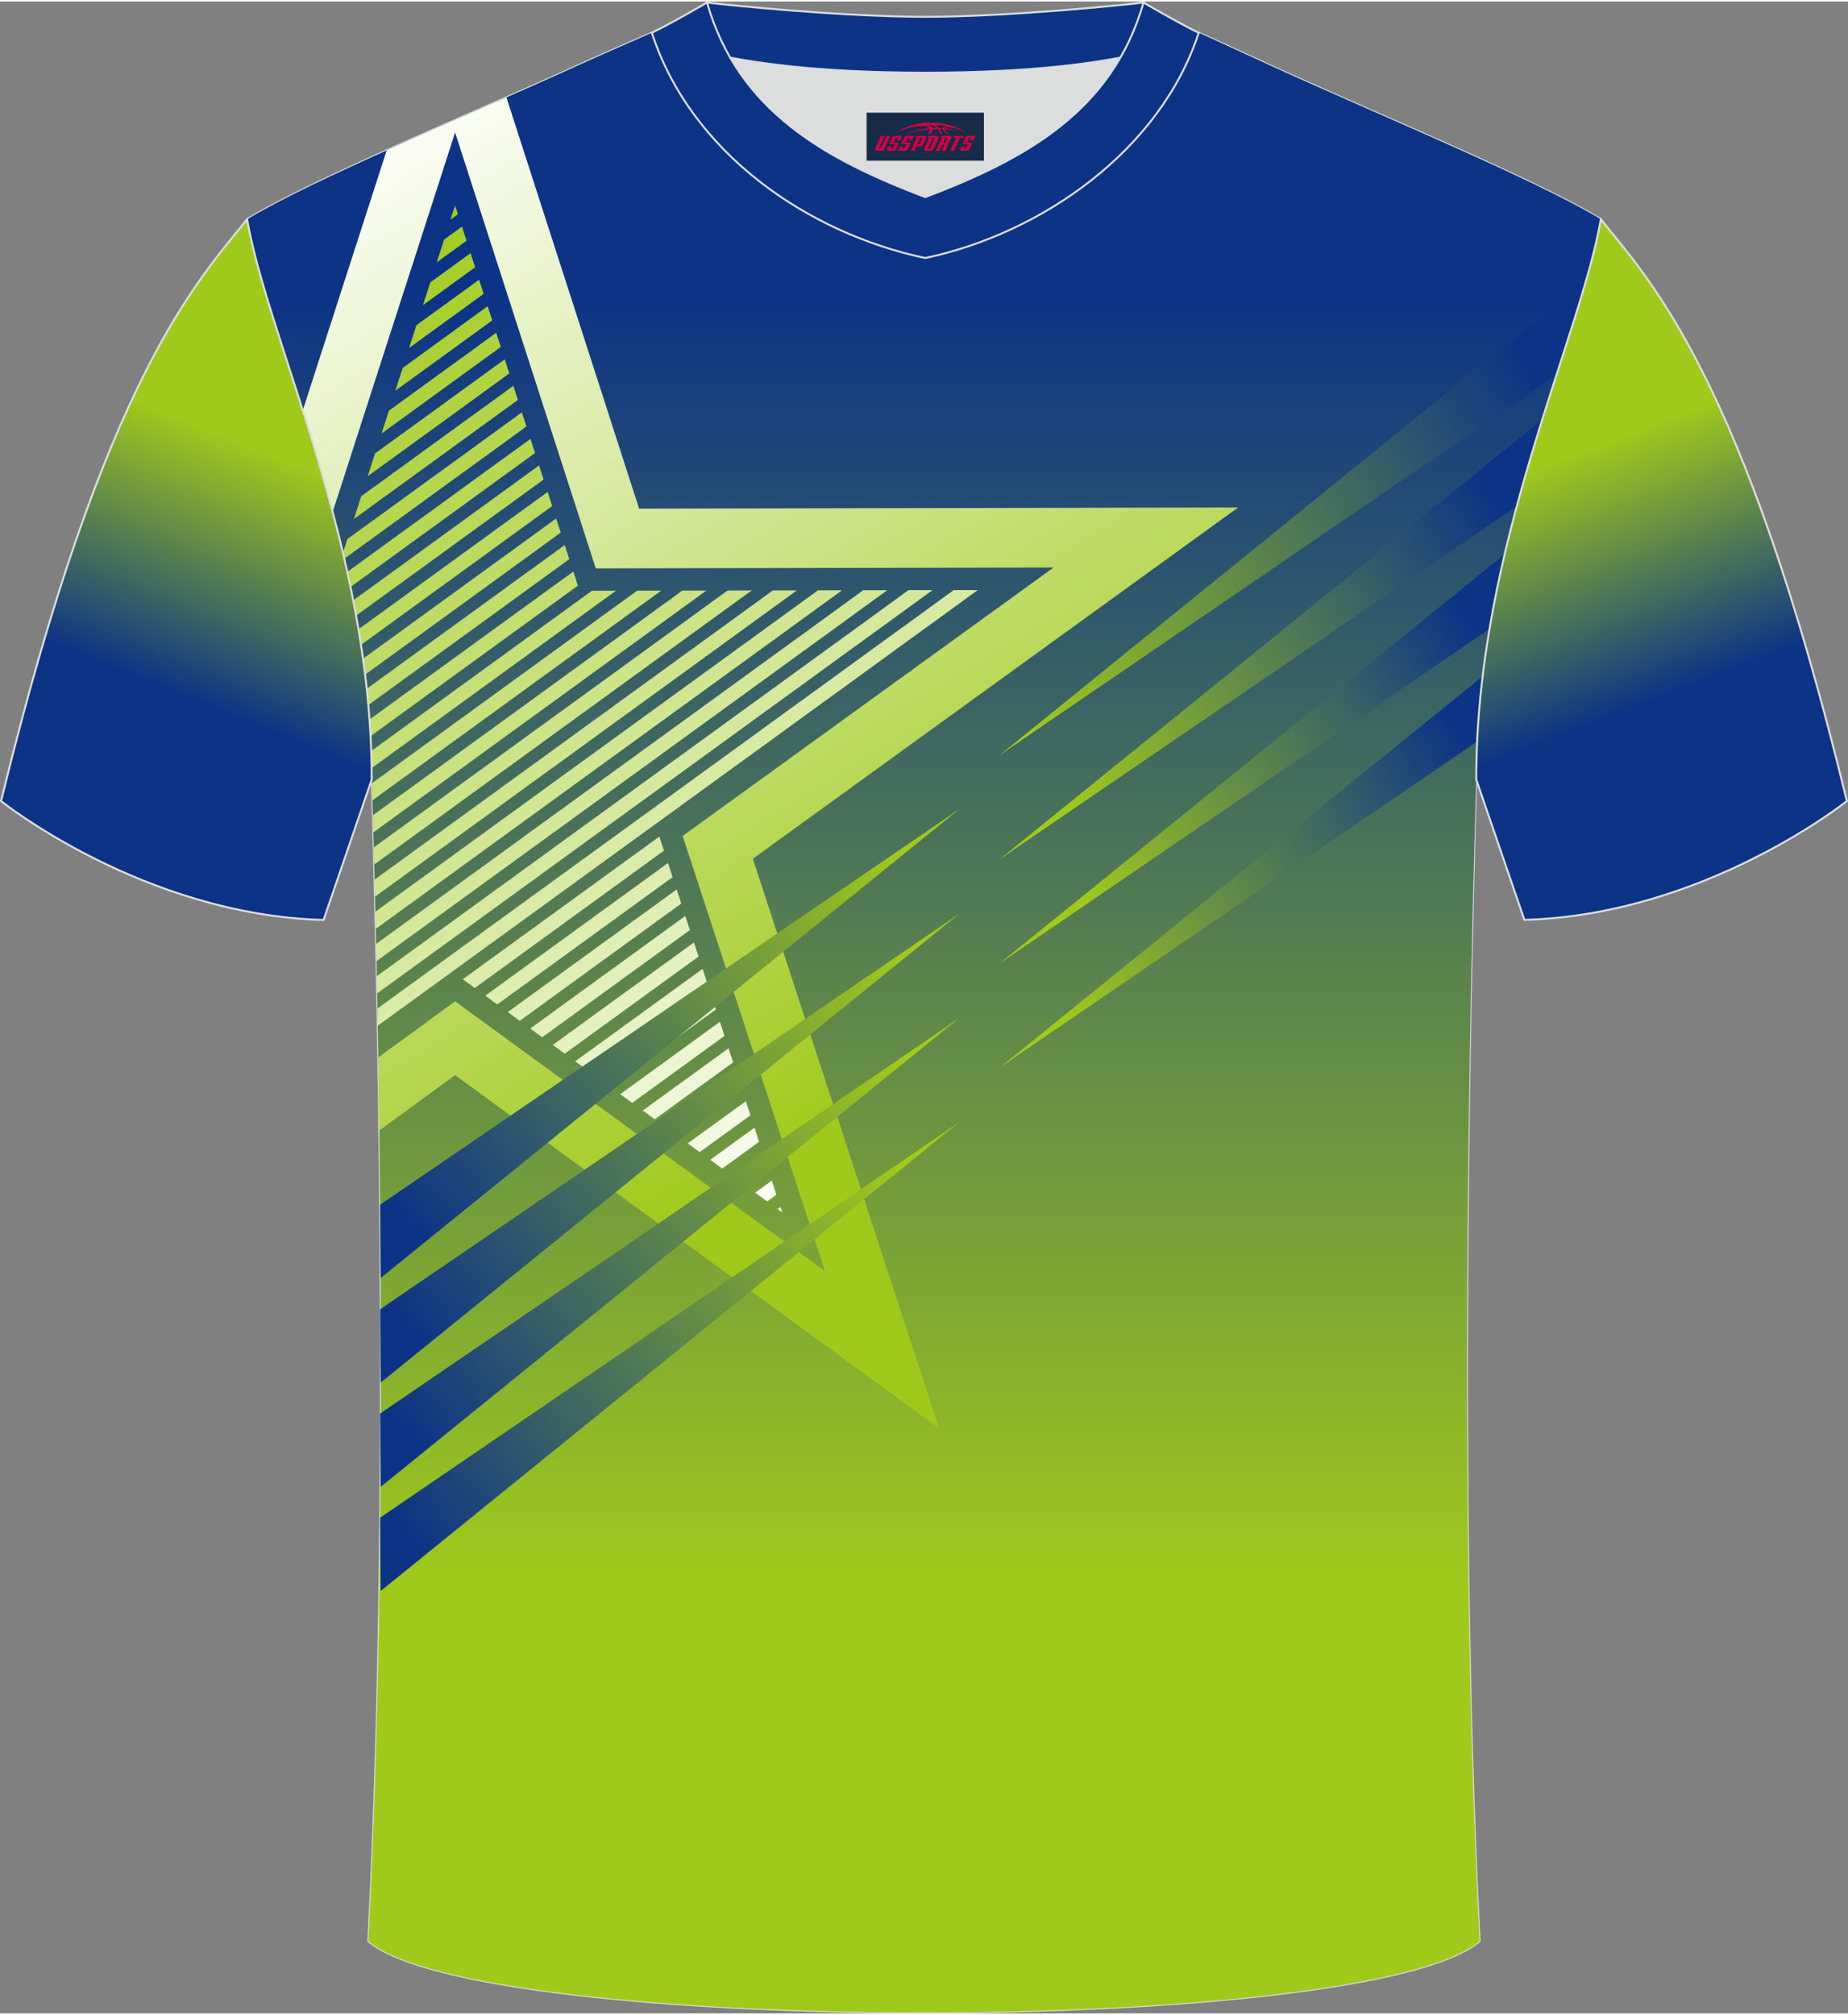 <?xml version="1.0" encoding="utf-8"?>
<!-- Generator: Adobe Illustrator 24.0.1, SVG Export Plug-In . SVG Version: 6.00 Build 0)  -->
<svg xmlns="http://www.w3.org/2000/svg" xmlns:xlink="http://www.w3.org/1999/xlink" version="1.1" id="图层_1" x="0px" y="0px" width="378px" height="412px" viewBox="0 0 378.12 411.51" enable-background="new 0 0 378.12 411.51" xml:space="preserve">
<rect x="0" y="0" width="378.12" height="411.51" fill="#808080" stroke="none"/>
<path fill-rule="evenodd" clip-rule="evenodd" fill="#FFFFFF" stroke="#DCDDDD" stroke-width="0.4" stroke-linecap="round" stroke-linejoin="round" stroke-miterlimit="22.926" d="  M75.36,396.74c5.36-100.98,0.7-237.62,0.7-237.62c0-47.61-21.24-89.91-25.5-114.58c13.63-8.23,45.28-21.25,67.14-31.22  c5.55-2.52,11.68-5.18,15.66-6.93c17.52-0.32,25.34,1.25,55.54,1.25h0.32c30.2,0,38.53-1.57,56.04-1.25  c3.98,1.76,9.6,4.41,15.15,6.93c21.87,9.98,53.51,23,67.14,31.22c-4.27,24.66-25.5,66.97-25.5,114.58c0,0-4.66,136.64,0.7,237.62  C279.68,416.17,98.43,416.17,75.36,396.74z"/>
<linearGradient id="SVGID_1_" gradientUnits="userSpaceOnUse" x1="189.069" y1="59.184" x2="189.069" y2="324.091">
	<stop offset="0" style="stop-color:#0C3386"/>
	<stop offset="1" style="stop-color:#A0CA1B"/>
</linearGradient>
<path fill-rule="evenodd" clip-rule="evenodd" fill="url(#SVGID_1_)" d="M300.49,232.49L300.49,232.49  c0.54-42.84,1.58-73.37,1.58-73.37c0-47.61,21.23-89.92,25.5-114.58c-13.63-8.22-45.27-21.24-67.14-31.22  c-5.55-2.52-11.17-5.17-15.15-6.93c-17.51-0.32-25.84,1.25-56.04,1.25h-0.32c-30.2,0-38.02-1.57-55.54-1.25  c-3.98,1.75-10.11,4.41-15.66,6.93C95.85,23.29,64.2,36.31,50.57,44.54c4.26,24.67,25.5,66.97,25.5,114.58  c-0.01,0,1.03,30.16,1.56,72.61h0c0.6,47.91,0.58,111.47-2.27,165.01c23.07,19.43,204.32,19.43,227.39,0  C299.93,343.48,299.89,280.31,300.49,232.49z"/>
<g>
	<linearGradient id="SVGID_2_" gradientUnits="userSpaceOnUse" x1="77.234" y1="18.727" x2="194.96" y2="216.79">
		<stop offset="0" style="stop-color:#FFFFFF"/>
		<stop offset="1" style="stop-color:#A0CA1B"/>
	</linearGradient>
	<path fill-rule="evenodd" clip-rule="evenodd" fill="url(#SVGID_2_)" d="M130.77,103.73l122.57-0.24l-99.3,71.85l38.1,116.5   L93.12,219.6l-15.5,11.31c-0.07-5.18-0.14-10.17-0.22-14.94l15.72-11.47l75.68,55.21l-29.12-89.03l75.89-54.91l-93.67,0.18   L93.12,26.8l-25.05,77.6c-1.93-7.27-4.04-14.21-6.12-20.77l17.17-53.19c7.97-3.59,16.46-7.29,24.5-10.83L130.77,103.73z"/>
	<linearGradient id="SVGID_3_" gradientUnits="userSpaceOnUse" x1="186.7" y1="236.758" x2="65.437" y2="55.369">
		<stop offset="0" style="stop-color:#FFFFFF"/>
		<stop offset="1" style="stop-color:#A0CA1B"/>
	</linearGradient>
	<path fill-rule="evenodd" clip-rule="evenodd" fill="url(#SVGID_3_)" d="M93.12,41.7l0.58,1.81l-1.53,1.11L93.12,41.7L93.12,41.7z    M77.29,209.49l-0.06-3.52l117.91-85.58l4.93-0.01L77.29,209.49L77.29,209.49z M77.17,202.88l113.64-82.49l-4.93,0.01L77.1,199.36   L77.17,202.88L77.17,202.88z M77.03,196.28l104.52-75.87l-4.93,0.01l-99.67,72.35L77.03,196.28L77.03,196.28z M76.89,189.68   l95.41-69.26l-4.93,0.01L76.8,186.17L76.89,189.68L76.89,189.68z M76.73,183.1l86.32-62.65l-4.93,0.01L76.65,179.6L76.73,183.1   L76.73,183.1z M76.57,176.52l77.23-56.06l-4.93,0.01l-72.39,52.55L76.57,176.52L76.57,176.52z M76.39,169.95l68.15-49.47   l-4.93,0.01l-63.32,45.96L76.39,169.95L76.39,169.95z M76.2,163.39l59.09-42.89l-4.93,0.01L76.09,159.9   C76.11,160.61,76.15,161.78,76.2,163.39L76.2,163.39z M76.05,156.8l49.99-36.29l-4.93,0.01L75.96,153.3   C76,154.46,76.03,155.63,76.05,156.8L76.05,156.8z M75.83,150.26l42.41-30.78l-0.93-2.89l-41.69,30.26   C75.69,147.99,75.76,149.12,75.83,150.26L75.83,150.26z M75.37,143.9l41.11-29.84l-0.93-2.89l-40.51,29.4   C75.16,141.67,75.27,142.78,75.37,143.9L75.37,143.9z M74.71,137.68l40.02-29.05l-0.93-2.89l-39.51,28.68   C74.43,135.5,74.57,136.59,74.71,137.68L74.71,137.68z M73.87,131.59l39.11-28.39l-0.93-2.89l-38.7,28.09   C73.53,129.46,73.7,130.52,73.87,131.59L73.87,131.59z M72.86,125.62l38.36-27.84l-0.93-2.89l-38.02,27.6   C72.48,123.52,72.67,124.57,72.86,125.62L72.86,125.62z M71.72,119.75c-0.21-1.03-0.43-2.06-0.66-3.09l37.48-27.2l0.93,2.89   L71.72,119.75L71.72,119.75z M70.45,113.97l-0.28-1.19l0.92-2.84l35.69-25.91l0.93,2.89L70.45,113.97L70.45,113.97z M94.53,46.04   l0.93,2.89l-6.1,4.43l1.5-4.66L94.53,46.04L94.53,46.04z M96.28,51.47l-8.24,5.98l-1.5,4.66l10.68-7.75L96.28,51.47L96.28,51.47z    M98.03,56.9l0.93,2.89L83.71,70.86l1.5-4.66L98.03,56.9L98.03,56.9z M99.78,62.32L82.39,74.95l-1.5,4.66l19.83-14.39L99.78,62.32   L99.78,62.32z M101.53,67.75L79.57,83.7l-1.5,4.66l24.4-17.71L101.53,67.75L101.53,67.75z M103.28,73.18l0.93,2.89L75.24,97.1   l1.5-4.66L103.28,73.18L103.28,73.18z M105.04,78.6l0.93,2.89l-33.56,24.36l1.5-4.66L105.04,78.6L105.04,78.6z M134.91,170.8   l-40.22,29.19l2.45,1.79l38.71-28.1L134.91,170.8L134.91,170.8z M136.68,176.21l-37.39,27.14l2.45,1.79l35.88-26.04L136.68,176.21   L136.68,176.21z M138.45,181.62L103.9,206.7l2.45,1.79l33.04-23.99L138.45,181.62L138.45,181.62z M140.22,187.04l-31.72,23.02   l2.45,1.79l30.21-21.93L140.22,187.04L140.22,187.04z M141.99,192.45l-28.89,20.97l2.45,1.79l27.38-19.87L141.99,192.45   L141.99,192.45z M143.76,197.86l-26.06,18.91l2.45,1.79l24.55-17.82L143.76,197.86L143.76,197.86z M145.53,203.28l-23.22,16.86   l2.45,1.79l21.72-15.76L145.53,203.28L145.53,203.28z M147.3,208.69l-20.39,14.8l2.45,1.79l18.88-13.71L147.3,208.69L147.3,208.69z    M149.07,214.1l0.94,2.88l-16.05,11.65l-2.45-1.79L149.07,214.1L149.07,214.1z M150.84,219.52l0.94,2.88l-13.22,9.6l-2.45-1.79   L150.84,219.52L150.84,219.52z M152.61,224.93l0.94,2.88l-10.39,7.54l-2.45-1.79L152.61,224.93L152.61,224.93z M154.38,230.34   l-9.06,6.58l2.45,1.79l7.55-5.48L154.38,230.34L154.38,230.34z M156.15,235.76l0.94,2.88l-4.72,3.43l-2.45-1.79L156.15,235.76   L156.15,235.76z M157.92,241.17l-3.4,2.47l2.45,1.79l1.89-1.37L157.92,241.17L157.92,241.17z M159.69,246.58l0.35,1.08l-0.92-0.67   L159.69,246.58z"/>
</g>
<path fill-rule="evenodd" clip-rule="evenodd" fill="#DCDDDD" d="M149.39,11.47c8.45,14.62,23.39,22.27,39.92,28.54  c16.55-6.29,31.48-13.92,39.92-28.55c-8.65,1.66-21.45,3.09-39.92,3.09C170.84,14.56,158.04,13.13,149.39,11.47z"/>
<path fill-rule="evenodd" clip-rule="evenodd" fill="#5A595A" d="M189.32,3.13c-17.28,0-41.78-2.53-44.66-2.93  c0,0-5.53,4.46-11.29,6.19c0,0,11.78,8.17,55.95,8.17s55.95-8.17,55.95-8.17c-5.76-1.72-11.29-6.19-11.29-6.19  C231.08,0.6,206.59,3.13,189.32,3.13z"/>
<path fill-rule="evenodd" clip-rule="evenodd" fill="#0C3386" stroke="#DCDDDD" stroke-width="0.4" stroke-linecap="round" stroke-linejoin="round" stroke-miterlimit="22.926" d="  M189.32,3.13c-17.28,0-41.78-2.53-44.66-2.93c0,0-5.53,4.46-11.29,6.19c0,0,11.78,8.17,55.95,8.17s55.95-8.17,55.95-8.17  c-5.76-1.72-11.29-6.19-11.29-6.19C231.08,0.6,206.59,3.13,189.32,3.13z"/>
<path fill-rule="evenodd" clip-rule="evenodd" fill="#5A595A" d="M189.32,52.47c23.96-5.08,48.15-22.11,55.95-46.08  c-4.43-2.13-11.29-6.19-11.29-6.19c-6.4,22.33-24.3,32.07-44.66,39.81c-20.33-7.73-38.27-17.52-44.66-39.81  c0,0-6.86,4.05-11.29,6.19C141.27,30.73,164.96,47.31,189.32,52.47z"/>
<path fill-rule="evenodd" clip-rule="evenodd" fill="#0C3386" stroke="#DCDDDD" stroke-width="0.4" stroke-linecap="round" stroke-linejoin="round" stroke-miterlimit="22.926" d="  M189.32,52.47c23.96-5.08,48.15-22.11,55.95-46.08c-4.43-2.13-11.29-6.19-11.29-6.19c-6.4,22.33-24.3,32.07-44.66,39.81  c-20.33-7.73-38.27-17.52-44.66-39.81c0,0-6.86,4.05-11.29,6.19C141.27,30.73,164.96,47.31,189.32,52.47z"/>
<linearGradient id="SVGID_4_" gradientUnits="userSpaceOnUse" x1="42.455" y1="267.417" x2="62.335" y2="316.622" gradientTransform="matrix(1 0 0 -1 0 411.89)">
	<stop offset="0" style="stop-color:#0C3386"/>
	<stop offset="1" style="stop-color:#A0CA1B"/>
</linearGradient>
<path fill-rule="evenodd" clip-rule="evenodd" fill="url(#SVGID_4_)" stroke="#DCDDDD" stroke-width="0.4" stroke-miterlimit="22.926" d="  M50.56,44.54C40.36,57.3,21.31,76.84,0.22,163.55c0,0,29.08,23.29,65.98,24.31c0,0,7.14-20.75,9.86-28.73  C76.06,111.52,54.83,69.21,50.56,44.54z"/>

<g>
	<g>
		<linearGradient id="SVGID_5_" gradientUnits="userSpaceOnUse" x1="205.221" y1="144.254" x2="312.842" y2="74.022">
			<stop offset="0" style="stop-color:#A0CA1B"/>
			<stop offset="1" style="stop-color:#0C3386"/>
		</linearGradient>
		<path fill-rule="evenodd" clip-rule="evenodd" fill="url(#SVGID_5_)" d="M204.47,154.2l114.02-77.86    c2.27-7.03,4.4-13.54,6.09-19.44L204.47,154.2z"/>
		<linearGradient id="SVGID_6_" gradientUnits="userSpaceOnUse" x1="215.473" y1="160.713" x2="304.904" y2="100.081">
			<stop offset="0" style="stop-color:#A0CA1B"/>
			<stop offset="1" style="stop-color:#0C3386"/>
		</linearGradient>
		<path fill-rule="evenodd" clip-rule="evenodd" fill="url(#SVGID_6_)" d="M204.47,175.51l105.89-72.31    c1.66-6.14,3.43-12.05,5.19-17.68L204.47,175.51z"/>
		<linearGradient id="SVGID_7_" gradientUnits="userSpaceOnUse" x1="219.12" y1="180.91" x2="299.962" y2="125.079">
			<stop offset="0" style="stop-color:#A0CA1B"/>
			<stop offset="1" style="stop-color:#0C3386"/>
		</linearGradient>
		<path fill-rule="evenodd" clip-rule="evenodd" fill="url(#SVGID_7_)" d="M204.47,196.81l100.3-68.49    c0.88-5.21,1.93-10.3,3.1-15.27L204.47,196.81z"/>
		<linearGradient id="SVGID_8_" gradientUnits="userSpaceOnUse" x1="215.11" y1="204.374" x2="298.225" y2="148.037">
			<stop offset="0" style="stop-color:#A0CA1B"/>
			<stop offset="1" style="stop-color:#0C3386"/>
		</linearGradient>
		<path fill-rule="evenodd" clip-rule="evenodd" fill="url(#SVGID_8_)" d="M204.47,218.12l97.77-66.76    c0.21-4.51,0.6-8.96,1.13-13.35L204.47,218.12z"/>
	</g>
	<g>
		<linearGradient id="SVGID_9_" gradientUnits="userSpaceOnUse" x1="181.432" y1="170.138" x2="82.653" y2="249.717">
			<stop offset="0" style="stop-color:#A0CA1B"/>
			<stop offset="1" style="stop-color:#0C3386"/>
		</linearGradient>
		<path fill-rule="evenodd" clip-rule="evenodd" fill="url(#SVGID_9_)" d="M196.3,165.17l-59.35,40.53v0.01L77.78,246.1    c0.05,4.88,0.08,9.89,0.11,14.99l59.66-48.32v-0.01L196.3,165.17z"/>
		<linearGradient id="SVGID_10_" gradientUnits="userSpaceOnUse" x1="181.432" y1="234.158" x2="82.653" y2="313.737">
			<stop offset="0" style="stop-color:#A0CA1B"/>
			<stop offset="1" style="stop-color:#0C3386"/>
		</linearGradient>
		<path fill-rule="evenodd" clip-rule="evenodd" fill="url(#SVGID_10_)" d="M196.3,229.19l-59.35,40.53v0.01l-59.17,40.39    c0.05,4.88,0.08,9.89,0.11,14.99l59.66-48.32v-0.01L196.3,229.19z"/>
		<linearGradient id="SVGID_11_" gradientUnits="userSpaceOnUse" x1="181.432" y1="212.858" x2="82.653" y2="292.437">
			<stop offset="0" style="stop-color:#A0CA1B"/>
			<stop offset="1" style="stop-color:#0C3386"/>
		</linearGradient>
		<path fill-rule="evenodd" clip-rule="evenodd" fill="url(#SVGID_11_)" d="M196.3,207.89l-59.35,40.53v0.01l-59.17,40.39    c0.05,4.88,0.08,9.89,0.11,14.99l59.66-48.32v-0.01L196.3,207.89z"/>
		<linearGradient id="SVGID_12_" gradientUnits="userSpaceOnUse" x1="181.432" y1="191.533" x2="82.653" y2="271.112">
			<stop offset="0" style="stop-color:#A0CA1B"/>
			<stop offset="1" style="stop-color:#0C3386"/>
		</linearGradient>
		<path fill-rule="evenodd" clip-rule="evenodd" fill="url(#SVGID_12_)" d="M196.3,186.57l-59.35,40.53v0.01l-59.17,40.39    c0.05,4.88,0.08,9.89,0.11,14.99l59.66-48.32v-0.01L196.3,186.57z"/>
	</g>
</g>
<linearGradient id="SVGID_13_" gradientUnits="userSpaceOnUse" x1="335.583" y1="267.51" x2="316.476" y2="317.286" gradientTransform="matrix(1 0 0 -1 0 411.89)">
	<stop offset="0" style="stop-color:#0C3386"/>
	<stop offset="1" style="stop-color:#A0CA1B"/>
</linearGradient>
<path fill-rule="evenodd" clip-rule="evenodd" fill="url(#SVGID_13_)" stroke="#DCDDDD" stroke-width="0.4" stroke-miterlimit="22.926" d="  M327.55,44.54c10.2,12.75,29.25,32.29,50.34,119c0,0-29.08,23.29-65.98,24.3c0,0-7.14-20.75-9.86-28.73  C302.05,111.52,323.28,69.21,327.55,44.54z"/>
<g id="tag_logo">
	<rect y="22.74" fill="#162B48" width="24" height="9.818" x="177.32"/>
	<g>
		<path fill="#D30044" d="M193.28,25.93l0.005-0.011c0.131-0.311,1.085-0.262,2.351,0.071c0.715,0.24,1.44,0.54,2.193,0.9    c-0.218-0.147-0.447-0.289-0.682-0.42l0.011,0.005l-0.011-0.005c-1.478-0.845-3.218-1.418-5.1-1.62    c-1.282-0.115-1.658-0.082-2.411-0.055c-2.449,0.142-4.68,0.905-6.458,2.095c1.26-0.638,2.722-1.075,4.195-1.336    c1.467-0.18,2.476-0.033,2.771,0.344c-1.691,0.175-3.469,0.633-4.555,1.075c1.156-0.338,2.967-0.665,4.647-0.813    c0.016,0.251-0.115,0.567-0.415,0.96h0.475c0.376-0.382,0.584-0.725,0.595-1.004c0.333-0.022,0.66-0.033,0.971-0.033    C192.11,26.37,192.32,26.72,192.52,27.11h0.262c-0.125-0.344-0.295-0.687-0.518-1.036c0.207,0,0.393,0.005,0.567,0.011    c0.104,0.267,0.496,0.66,1.058,1.025h0.245c-0.442-0.365-0.753-0.753-0.835-1.004c1.047,0.065,1.696,0.224,2.885,0.513    C195.1,26.19,194.36,26.02,193.28,25.93z M190.84,25.84c-0.164-0.295-0.655-0.485-1.402-0.551    c0.464-0.033,0.922-0.055,1.364-0.055c0.311,0.147,0.589,0.344,0.84,0.589C191.38,25.82,191.11,25.83,190.84,25.84z M192.82,25.89c-0.224-0.016-0.458-0.027-0.715-0.044c-0.147-0.202-0.311-0.398-0.502-0.6c0.082,0,0.164,0.005,0.24,0.011    c0.72,0.033,1.429,0.125,2.138,0.273C193.31,25.49,192.93,25.65,192.82,25.89z"/>
		<path fill="#D30044" d="M180.24,27.47L179.07,30.02C178.89,30.39,179.16,30.53,179.64,30.53l0.873,0.005    c0.115,0,0.251-0.049,0.327-0.175l1.342-2.891H181.4L180.18,30.1H180.01c-0.147,0-0.185-0.033-0.147-0.125l1.156-2.504H180.24L180.24,27.47z M182.1,28.82h1.271c0.36,0,0.584,0.125,0.442,0.425L183.34,30.28C183.24,30.5,182.97,30.53,182.74,30.53H181.82c-0.267,0-0.442-0.136-0.349-0.333l0.235-0.513h0.742L182.27,30.06C182.25,30.11,182.29,30.12,182.35,30.12h0.18    c0.082,0,0.125-0.016,0.147-0.071l0.376-0.813c0.011-0.022,0.011-0.044-0.055-0.044H181.93L182.1,28.82L182.1,28.82z M182.92,28.75h-0.78l0.475-1.025c0.098-0.218,0.338-0.256,0.578-0.256H184.64L184.25,28.31L183.47,28.43l0.262-0.562H183.44c-0.082,0-0.12,0.016-0.147,0.071L182.92,28.75L182.92,28.75z M184.51,28.82L184.34,29.19h1.069c0.06,0,0.06,0.016,0.049,0.044    L185.08,30.05C185.06,30.1,185.02,30.12,184.94,30.12H184.76c-0.055,0-0.104-0.011-0.082-0.06l0.175-0.376H184.11L183.88,30.2C183.78,30.39,183.96,30.53,184.23,30.53h0.916c0.24,0,0.502-0.033,0.605-0.251l0.475-1.031c0.142-0.3-0.082-0.425-0.442-0.425H184.51L184.51,28.82z M185.32,28.75l0.371-0.818c0.022-0.055,0.06-0.071,0.147-0.071h0.295L185.87,28.42l0.791-0.115l0.387-0.845H185.6c-0.24,0-0.48,0.038-0.578,0.256L184.55,28.75L185.32,28.75L185.32,28.75z M187.72,29.21h0.278c0.087,0,0.153-0.022,0.202-0.115    l0.496-1.075c0.033-0.076-0.011-0.12-0.125-0.12H187.17l0.431-0.431h1.522c0.355,0,0.485,0.153,0.393,0.355l-0.676,1.445    c-0.06,0.125-0.175,0.333-0.644,0.327l-0.649-0.005L187.11,30.53H186.33l1.178-2.558h0.785L187.72,29.21L187.72,29.21z     M190.31,30.02c-0.022,0.049-0.06,0.076-0.142,0.076h-0.191c-0.082,0-0.109-0.027-0.082-0.076l0.944-2.051h-0.785l-0.987,2.138    c-0.125,0.273,0.115,0.415,0.453,0.415h0.72c0.327,0,0.649-0.071,0.769-0.322l1.085-2.384c0.093-0.202-0.06-0.355-0.415-0.355    h-1.533l-0.431,0.431h1.38c0.115,0,0.164,0.033,0.131,0.104L190.31,30.02L190.31,30.02z M193.03,28.89h0.278    c0.087,0,0.158-0.022,0.202-0.115l0.344-0.753c0.033-0.076-0.011-0.12-0.125-0.12h-1.402l0.425-0.431h1.527    c0.355,0,0.485,0.153,0.393,0.355l-0.529,1.124c-0.044,0.093-0.147,0.18-0.393,0.18c0.224,0.011,0.256,0.158,0.175,0.327    l-0.496,1.075h-0.785l0.54-1.167c0.022-0.055-0.005-0.087-0.104-0.087h-0.235L192.26,30.53h-0.785l1.178-2.558h0.785L193.03,28.89L193.03,28.89z M195.6,27.98L194.42,30.53h0.785l1.184-2.558H195.6L195.6,27.98z M197.11,27.91l0.202-0.431h-2.1l-0.295,0.431    H197.11L197.11,27.91z M197.09,28.82h1.271c0.36,0,0.584,0.125,0.442,0.425l-0.475,1.031c-0.104,0.218-0.371,0.251-0.605,0.251    h-0.916c-0.267,0-0.442-0.136-0.349-0.333l0.235-0.513h0.742L197.26,30.06c-0.022,0.049,0.022,0.06,0.082,0.06h0.18    c0.082,0,0.125-0.016,0.147-0.071l0.376-0.813c0.011-0.022,0.011-0.044-0.049-0.044h-1.069L197.09,28.82L197.09,28.82z     M197.9,28.75H197.12l0.475-1.025c0.098-0.218,0.338-0.256,0.578-0.256h1.451l-0.387,0.845l-0.791,0.115l0.262-0.562h-0.295    c-0.082,0-0.12,0.016-0.147,0.071L197.9,28.75z"/>
	</g>
</g>
</svg>